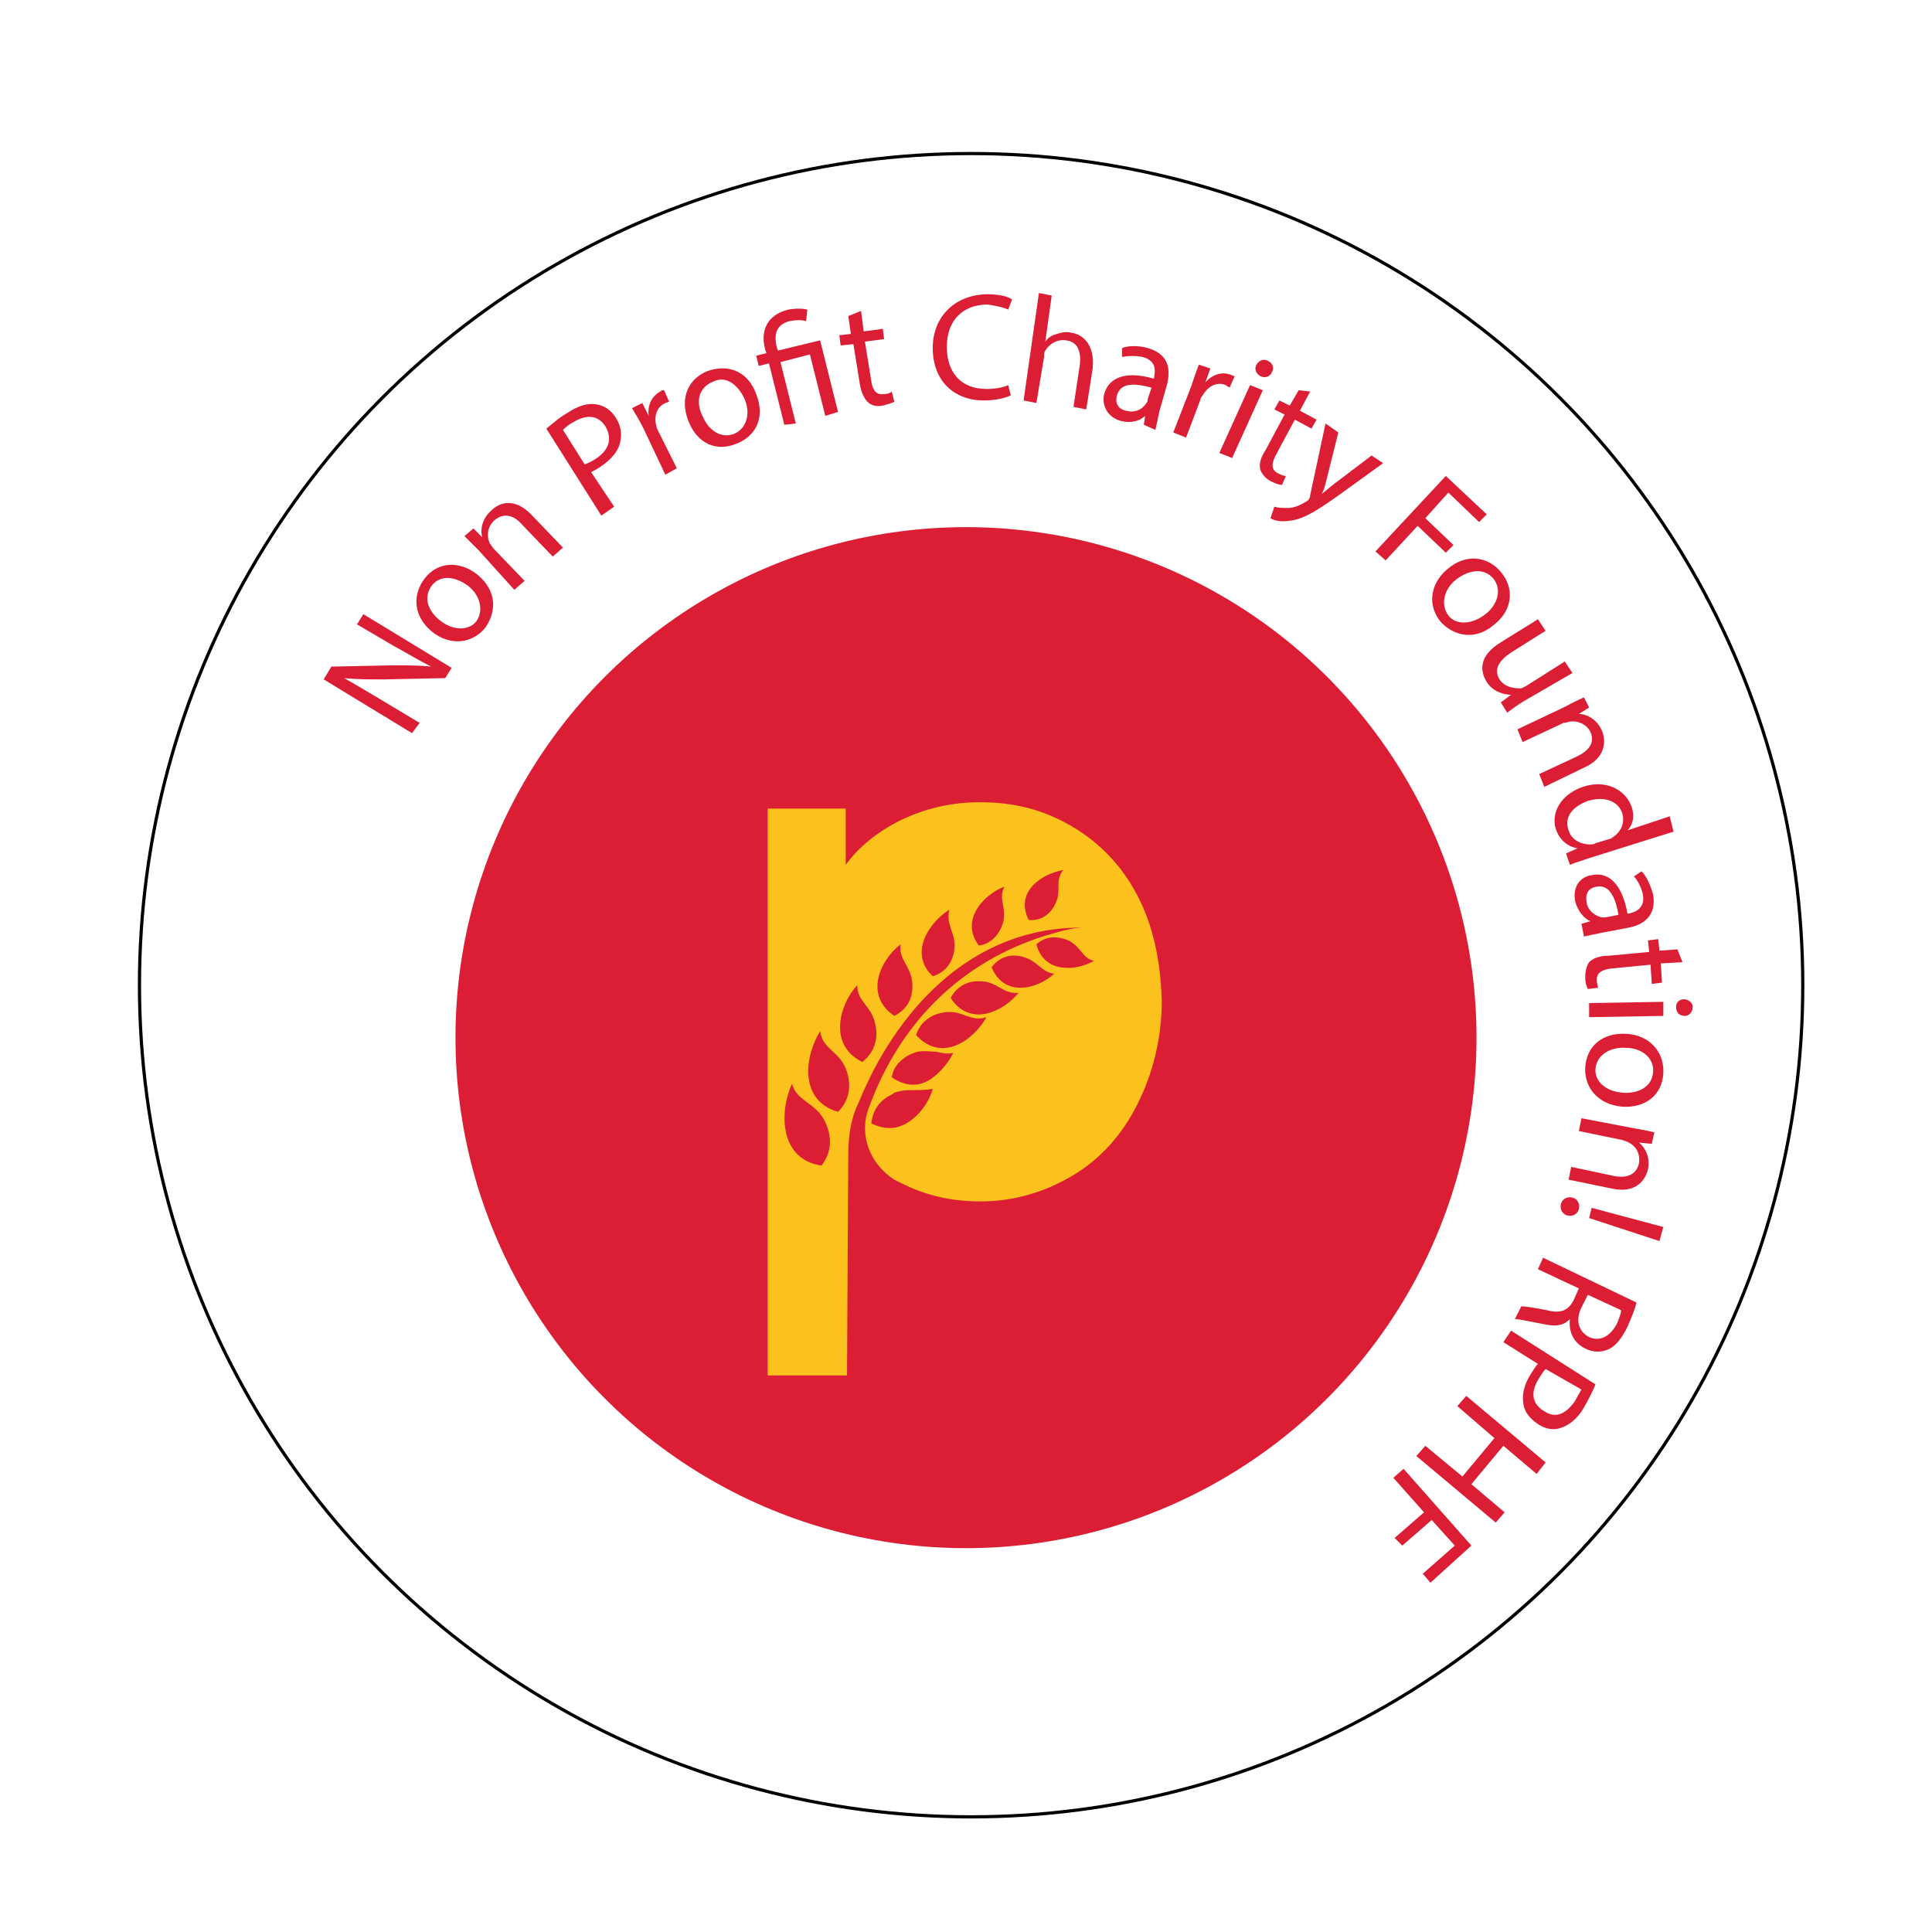 <?xml version="1.0" encoding="utf-8"?>
<!-- Generator: Adobe Illustrator 23.0.5, SVG Export Plug-In . SVG Version: 6.00 Build 0)  -->
<svg version="1.1" id="Layer_1" xmlns="http://www.w3.org/2000/svg" xmlns:xlink="http://www.w3.org/1999/xlink" x="0px" y="0px"
	 viewBox="0 0 151 151" style="enable-background:new 0 0 151 151;" xml:space="preserve">
<style type="text/css">
	.st0{fill:#DC1E35;}
	.st1{fill:#FBC11D;}
	.st2{fill:none;stroke:#000000;stroke-width:0.25;stroke-miterlimit:10;}
</style>
<g>
	<path class="st0" d="M32.2,57.3l-6.9-4.2l0.6-1l4.8-0.1c1.1,0,2.1,0,3,0.1l0,0c-1-0.5-1.8-1-2.9-1.6l-2.9-1.7l0.5-0.8l6.9,4.2
		L34.8,53l-4.8,0.1c-1.1,0-2.1,0-3.1-0.1l0,0c0.9,0.5,1.7,1,2.9,1.7l3,1.8L32.2,57.3z"/>
	<path class="st0" d="M37.3,44.9c1.7,1.4,1.4,3.1,0.6,4.2c-1,1.2-2.7,1.4-4.1,0.3c-1.5-1.2-1.6-2.9-0.6-4.2
		C34.2,43.9,35.9,43.8,37.3,44.9z M34.4,48.5c1,0.8,2.2,0.8,2.8,0.1c0.6-0.8,0.4-2-0.6-2.8c-0.8-0.6-2-1-2.8-0.1
		C33,46.7,33.5,47.8,34.4,48.5z"/>
	<path class="st0" d="M37.4,43c-0.4-0.4-0.8-0.8-1.1-1.1l0.7-0.6l0.7,0.7l0,0c-0.2-0.6,0-1.5,0.7-2.1c0.6-0.6,1.8-1.1,3.2,0.4
		l2.4,2.5l-0.8,0.7L40.8,41c-0.6-0.7-1.4-1-2.2-0.3c-0.5,0.5-0.6,1.2-0.3,1.8c0.1,0.1,0.2,0.3,0.3,0.4l2.4,2.5l-0.8,0.7L37.4,43z"/>
	<path class="st0" d="M42.7,33.5c0.4-0.3,0.9-0.8,1.6-1.2c0.9-0.6,1.6-0.8,2.3-0.7c0.6,0.1,1.1,0.4,1.5,1c0.4,0.6,0.5,1.2,0.4,1.8
		c-0.1,0.8-0.7,1.5-1.6,2.1c-0.3,0.2-0.5,0.3-0.7,0.4l1.8,2.7L47,40.3L42.7,33.5z M45.7,36.3c0.2-0.1,0.5-0.2,0.8-0.4
		c1.1-0.7,1.4-1.6,0.8-2.6c-0.6-0.9-1.5-0.9-2.5-0.3c-0.4,0.2-0.7,0.5-0.8,0.6L45.7,36.3z"/>
	<path class="st0" d="M50.3,33.5c-0.3-0.6-0.6-1.1-0.9-1.6l0.8-0.4l0.5,1l0,0c-0.1-0.8,0.2-1.5,0.9-1.9c0.1-0.1,0.2-0.1,0.3-0.1
		l0.4,0.9c-0.1,0-0.2,0.1-0.3,0.1c-0.7,0.3-0.9,1.1-0.7,1.8c0,0.1,0.1,0.3,0.2,0.5l1.4,2.8l-0.9,0.5L50.3,33.5z"/>
	<path class="st0" d="M59.1,30.8c0.8,2-0.2,3.4-1.6,3.9c-1.5,0.6-3,0-3.7-1.8c-0.7-1.8,0-3.3,1.5-3.9C57,28.4,58.5,29.1,59.1,30.8z
		 M54.9,32.5c0.5,1.2,1.5,1.8,2.5,1.4c0.9-0.4,1.3-1.5,0.8-2.7c-0.4-0.9-1.3-1.9-2.4-1.4C54.5,30.3,54.4,31.5,54.9,32.5z"/>
	<path class="st0" d="M61.3,33.2l-1.2-4.8l-0.8,0.2l-0.2-0.8l0.8-0.2l-0.1-0.3c-0.4-1.5,0.2-2.7,1.8-3.1c0.5-0.1,1.2-0.1,1.5,0
		l-0.1,0.9c-0.3-0.1-0.8-0.1-1.3,0c-1.1,0.3-1.2,1.1-1,2l0.1,0.3l3.3-0.8l1.4,5.6l-1,0.3l-1.2-4.8l-2.3,0.6l1.2,4.8L61.3,33.2z"/>
	<path class="st0" d="M67.3,24.3l0.2,1.6l1.5-0.2l0.1,0.8l-1.5,0.2l0.5,3.1c0.1,0.7,0.4,1.1,1,1c0.3,0,0.5-0.1,0.6-0.2l0.2,0.8
		c-0.2,0.1-0.5,0.2-0.9,0.3c-0.5,0.1-0.9,0-1.2-0.3c-0.3-0.3-0.5-0.8-0.6-1.4l-0.5-3.1L65.7,27l-0.1-0.8l0.9-0.1l-0.2-1.4L67.3,24.3
		z"/>
	<path class="st0" d="M79,30.9c-0.4,0.2-1.2,0.4-2.1,0.4c-2.3,0-4-1.5-4-4.1c0-2.5,1.8-4.2,4.3-4.2c1,0,1.6,0.2,1.9,0.4l-0.3,0.8
		c-0.4-0.2-1-0.3-1.6-0.4c-1.9,0-3.2,1.2-3.2,3.3c0,2,1.1,3.3,3.1,3.3c0.6,0,1.3-0.1,1.7-0.3L79,30.9z"/>
	<path class="st0" d="M81.2,22.9l1,0.2l-0.5,3.6l0,0c0.2-0.3,0.5-0.5,0.9-0.6c0.3-0.1,0.7-0.2,1.1-0.1c0.8,0.1,1.9,0.8,1.7,2.8
		L84.9,32l-1-0.2l0.5-3.3c0.1-0.9-0.1-1.8-1.1-1.9c-0.7-0.1-1.3,0.3-1.6,0.8c-0.1,0.1-0.1,0.3-0.1,0.5L81,31.5l-1-0.2L81.2,22.9z"/>
	<path class="st0" d="M89.4,33.2l0.1-0.7l0,0c-0.4,0.4-1.1,0.6-1.9,0.4c-1.1-0.3-1.5-1.3-1.3-2.1c0.4-1.4,1.8-1.8,3.9-1.2l0-0.1
		c0.1-0.5,0.2-1.3-0.9-1.6c-0.5-0.1-1.1-0.1-1.6,0l0-0.7c0.5-0.2,1.3-0.2,2,0c1.7,0.5,1.8,1.7,1.5,2.9l-0.6,2.1
		c-0.1,0.5-0.2,1-0.3,1.4L89.4,33.2z M90,30.3c-1.1-0.3-2.4-0.5-2.7,0.6c-0.2,0.7,0.2,1.1,0.7,1.2c0.7,0.2,1.3-0.1,1.6-0.6
		c0.1-0.1,0.1-0.2,0.1-0.3L90,30.3z"/>
	<path class="st0" d="M93.1,30.2c0.2-0.6,0.4-1.2,0.6-1.7l0.9,0.3l-0.4,1.1l0,0c0.5-0.6,1.3-0.9,2-0.6c0.1,0,0.2,0.1,0.3,0.1
		l-0.4,0.9c-0.1-0.1-0.2-0.1-0.3-0.2c-0.7-0.3-1.4,0.1-1.8,0.8c-0.1,0.1-0.2,0.3-0.2,0.4l-1.1,2.9l-1-0.4L93.1,30.2z"/>
	<path class="st0" d="M95.3,35.4l2.4-5.3l1,0.4l-2.4,5.3L95.3,35.4z M99.4,29.1c-0.1,0.3-0.5,0.5-0.9,0.3c-0.3-0.2-0.5-0.5-0.3-0.9
		c0.2-0.3,0.5-0.5,0.9-0.3C99.5,28.4,99.6,28.8,99.4,29.1z"/>
	<path class="st0" d="M102.4,30.6l-0.8,1.5l1.3,0.7l-0.4,0.7l-1.3-0.7l-1.5,2.8c-0.3,0.6-0.4,1.1,0.2,1.4c0.2,0.1,0.4,0.2,0.6,0.2
		l-0.3,0.7c-0.2,0-0.5-0.1-0.9-0.3c-0.4-0.2-0.7-0.6-0.8-0.9c-0.1-0.4,0-0.9,0.4-1.5l1.5-2.8l-0.8-0.4l0.4-0.7l0.8,0.4l0.7-1.2
		L102.4,30.6z"/>
	<path class="st0" d="M104.6,33.8l-0.9,3.6c-0.1,0.4-0.2,0.9-0.4,1.2l0,0c0.3-0.2,0.6-0.5,1-0.8l2.9-2.2l0.9,0.6l-3.6,2.6
		c-1.7,1.2-2.7,1.8-3.7,1.9c-0.7,0.1-1.2,0-1.5-0.2l0.3-0.9c0.3,0.1,0.6,0.1,1.1,0.1c0.4,0,0.9-0.2,1.4-0.5c0.1-0.1,0.2-0.1,0.2-0.2
		c0,0,0.1-0.1,0.1-0.3l1.2-5.6L104.6,33.8z"/>
	<path class="st0" d="M113,37.2l3.2,3l-0.6,0.6l-2.4-2.3l-1.8,2l2.2,2.1l-0.6,0.6l-2.2-2.1l-2.5,2.7l-0.8-0.7L113,37.2z"/>
	<path class="st0" d="M116.8,48.8c-1.6,1.4-3.3,0.8-4.2-0.2c-1-1.2-0.9-2.9,0.5-4.1c1.5-1.3,3.2-1,4.2,0.2
		C118.4,46,118.2,47.7,116.8,48.8z M113.8,45.3c-1,0.8-1.2,2-0.6,2.8c0.6,0.8,1.9,0.7,2.9-0.1c0.8-0.6,1.4-1.8,0.6-2.8
		C115.9,44.3,114.7,44.6,113.8,45.3z"/>
	<path class="st0" d="M119.1,54.8c-0.5,0.3-0.9,0.6-1.3,0.9l-0.5-0.8l0.8-0.6l0,0c-0.5,0-1.4-0.2-1.9-1c-0.5-0.8-0.7-2,1.1-3.1
		l2.9-1.8l0.6,0.9l-2.7,1.7c-0.9,0.6-1.4,1.3-0.9,2.1c0.4,0.6,1.1,0.7,1.6,0.7c0.2,0,0.3-0.1,0.5-0.2l3-1.9l0.6,0.9L119.1,54.8z"/>
	<path class="st0" d="M122.4,55.2c0.5-0.3,1-0.5,1.4-0.7l0.4,0.8l-0.8,0.5l0,0c0.6,0,1.4,0.4,1.8,1.3c0.3,0.7,0.4,2.1-1.4,2.9
		l-3.1,1.5l-0.4-1l3-1.4c0.8-0.4,1.4-1,1-1.9c-0.3-0.6-1-0.9-1.6-0.8c-0.1,0-0.3,0.1-0.5,0.1l-3.2,1.5l-0.4-1L122.4,55.2z"/>
	<path class="st0" d="M130.8,65l-6.7,2.1c-0.5,0.2-1,0.3-1.4,0.5l-0.3-0.9l0.9-0.4l0,0c-0.7-0.1-1.4-0.6-1.7-1.5
		c-0.4-1.3,0.4-2.7,2.1-3.3c1.8-0.6,3.3,0.2,3.8,1.5c0.3,0.8,0.1,1.5-0.3,1.9l0,0l3.3-1.1L130.8,65z M125.7,65.6
		c0.1,0,0.3-0.1,0.4-0.2c0.6-0.4,0.9-1.1,0.7-1.8c-0.3-1-1.4-1.4-2.7-1c-1.1,0.4-1.9,1.2-1.5,2.3c0.2,0.7,0.9,1.1,1.7,1.1
		c0.1,0,0.3,0,0.4-0.1L125.7,65.6z"/>
	<path class="st0" d="M123.6,72.2l0.7-0.2l0,0c-0.5-0.2-1-0.8-1.2-1.6c-0.2-1.2,0.5-1.9,1.3-2c1.4-0.3,2.4,0.8,2.8,3l0.1,0
		c0.5-0.1,1.3-0.4,1.1-1.5c-0.1-0.5-0.4-1.1-0.7-1.4l0.6-0.4c0.4,0.4,0.7,1.1,0.9,1.8c0.3,1.7-0.8,2.4-1.9,2.6l-2.1,0.4
		c-0.5,0.1-1,0.2-1.4,0.3L123.6,72.2z M126.5,71.5c-0.2-1.1-0.6-2.4-1.7-2.2c-0.7,0.1-0.9,0.6-0.8,1.2c0.1,0.7,0.7,1.1,1.2,1.2
		c0.1,0,0.2,0,0.3,0L126.5,71.5z"/>
	<path class="st0" d="M131.5,75.2l-1.7,0.1l0.1,1.5l-0.8,0.1l-0.1-1.5l-3.1,0.3c-0.7,0.1-1.1,0.3-1.1,0.9c0,0.3,0.1,0.5,0.1,0.6
		l-0.8,0.1c-0.1-0.2-0.2-0.5-0.2-0.9c0-0.5,0.1-0.9,0.3-1.2c0.3-0.3,0.8-0.5,1.5-0.5l3.2-0.3l-0.1-0.9l0.8-0.1l0.1,0.9l1.4-0.1
		L131.5,75.2z"/>
	<path class="st0" d="M124.2,78.4l5.8-0.1l0,1.1l-5.8,0.1L124.2,78.4z M131.7,79.4c-0.4,0-0.7-0.2-0.7-0.7c0-0.4,0.3-0.6,0.6-0.6
		c0.4,0,0.7,0.3,0.7,0.6C132.3,79.1,132,79.4,131.7,79.4z"/>
	<path class="st0" d="M126.8,86.5c-2.1-0.2-3-1.7-2.9-3.1c0.1-1.6,1.3-2.7,3.2-2.6c1.9,0.1,3,1.5,2.9,3.1
		C129.9,85.6,128.6,86.6,126.8,86.5z M127.1,81.9c-1.3-0.1-2.3,0.6-2.4,1.6c-0.1,1,0.8,1.8,2.1,1.9c1,0.1,2.3-0.3,2.4-1.6
		C129.3,82.6,128.2,81.9,127.1,81.9z"/>
	<path class="st0" d="M127.8,88.2c0.6,0.1,1.1,0.2,1.5,0.3l-0.2,0.9l-1-0.1l0,0c0.5,0.4,0.9,1.2,0.7,2.1c-0.2,0.8-0.9,1.9-2.8,1.5
		l-3.4-0.7l0.2-1l3.3,0.7c0.9,0.2,1.8,0,2-1c0.1-0.7-0.2-1.3-0.8-1.6c-0.1-0.1-0.3-0.1-0.5-0.2l-3.4-0.7l0.2-1L127.8,88.2z"/>
	<path class="st0" d="M122.9,93.6c0.4,0.1,0.6,0.5,0.5,0.9c-0.1,0.4-0.5,0.6-0.9,0.5c-0.4-0.1-0.6-0.5-0.5-0.9
		C122.1,93.7,122.5,93.5,122.9,93.6z M124.4,94.4l5.6,1.5l-0.3,1.1l-5.5-1.8L124.4,94.4z"/>
	<path class="st0" d="M127.9,101.8c-0.1,0.5-0.4,1.2-0.7,1.9c-0.5,1-1,1.6-1.6,1.8c-0.5,0.2-1.1,0.2-1.7-0.1c-1-0.5-1.3-1.4-1.2-2.3
		l0,0c-0.5,0.5-1.1,0.6-2,0.4c-1.1-0.2-1.9-0.4-2.3-0.4l0.5-1c0.3,0,1,0.1,2,0.3c1.1,0.3,1.7,0,2.1-0.8l0.4-0.9l-3.2-1.5l0.4-0.9
		L127.9,101.8z M124.1,101.2l-0.5,1c-0.5,1-0.2,1.9,0.6,2.3c0.9,0.4,1.7-0.1,2.2-1.1c0.2-0.5,0.3-0.8,0.3-1L124.1,101.2z"/>
	<path class="st0" d="M124.7,108.2c-0.2,0.5-0.5,1.1-0.9,1.8c-0.5,0.9-1.2,1.4-1.8,1.6c-0.6,0.2-1.2,0.1-1.8-0.3
		c-0.6-0.4-1-0.9-1.1-1.4c-0.2-0.8,0-1.7,0.6-2.6c0.2-0.3,0.3-0.5,0.5-0.7l-2.7-1.7l0.6-0.9L124.7,108.2z M120.8,107
		c-0.2,0.2-0.3,0.4-0.5,0.7c-0.7,1.1-0.6,2,0.4,2.6c0.9,0.6,1.7,0.2,2.4-0.8c0.2-0.4,0.4-0.7,0.5-0.9L120.8,107z"/>
	<path class="st0" d="M120.1,115.2l-2.6-2.2l-2.5,3l2.6,2.2l-0.7,0.8l-6.2-5.2l0.7-0.8l2.9,2.4l2.5-3l-2.9-2.5l0.7-0.8l6.2,5.2
		L120.1,115.2z"/>
	<path class="st0" d="M115,120.8l-3.2,2.9l-0.6-0.7l2.5-2.2l-1.8-2l-2.3,2l-0.6-0.6l2.3-2l-2.4-2.7l0.8-0.7L115,120.8z"/>
</g>
<circle class="st0" cx="75.5" cy="81.1" r="39.9"/>
<path class="st1" d="M88.9,70c-1.2-2.3-2.9-4.1-5.1-5.4c-2.2-1.3-4.5-1.9-7.2-1.9c-2.3,0-4.3,0.5-6.2,1.4c-1.8,0.9-3.3,2.1-4.3,3.5
	v-4.4H60V99v8.5v0h6.2l0.1-17.3c0-1.4,0.2-2.8,0.8-4c0,0,0,0,0,0c2.8-6.9,8.6-13.8,17.6-13.7c0.2,0,0.3,0,0.4,0c-0.1,0-0.3,0-0.4,0
	c-0.5,0-1.2,0.1-2.2,0.4c-7,1.9-12.1,6.8-14.6,13.7l0,0c-0.8,2.1,0.1,4.4,2,5.6c0.2,0.1,0.4,0.2,0.6,0.3c1.8,0.9,3.8,1.4,6.1,1.4
	c2.6,0,5-0.7,7.2-2c2.2-1.3,3.9-3.2,5.1-5.6c1.2-2.4,1.9-5.1,1.9-8.1C90.7,75,90.1,72.3,88.9,70 M61.9,84.7c0.4,1.4,1.7,1.4,2.5,2.8
	c0.7,1.3,0.6,2.6-0.2,3.6C60.9,90.6,60.9,86.9,61.9,84.7 M65.5,86.9c-3.1-0.9-2.6-4.4-1.4-6.3c0.2,1.4,1.4,1.5,2,2.9
	C66.6,84.8,66.4,86,65.5,86.9 M67.4,83c-2.7-1.3-1.8-4.5-0.4-6c0,1.3,1.1,1.6,1.4,3C68.7,81.2,68.3,82.3,67.4,83 M69.9,79.4
	c-2.4-1.6-1.1-4.4,0.5-5.6c-0.2,1.2,0.8,1.7,0.9,3C71.4,78,70.9,78.9,69.9,79.4 M74.6,74.1c-0.1,1.1-0.7,1.9-1.7,2.2
	c-1.9-1.8-0.3-4.2,1.3-5.2C73.9,72.3,74.7,72.9,74.6,74.1 M78.4,72.1c-0.3,1-1,1.7-1.9,1.8c-1.5-2,0.4-4,2-4.6
	C78,70.3,78.7,70.9,78.4,72.1 M82.5,70.6c-0.4,0.9-1.2,1.4-2.1,1.3c-1.1-2.2,1-3.6,2.7-3.9C82.4,68.9,83,69.6,82.5,70.6 M71,87.7
	c-0.9,0.6-1.9,0.6-2.9,0.1c0.1-0.9,0.5-1.6,1.3-2.1c0.2-0.1,0.4-0.2,0.5-0.3c0.6-0.2,1.1-0.2,1.6-0.2c0.4,0,0.9,0,1.4-0.1
	C72.6,86.2,71.8,87.2,71,87.7 M72.8,84.3c-0.7,0.5-1.8,0.8-3.1-0.1c0.1-0.7,0.5-1.2,1.1-1.6c0.3-0.2,0.6-0.3,0.9-0.4
	c0.6-0.1,1.1,0,1.5,0c0.4,0.1,0.8,0.2,1.3,0.1C74.1,83.1,73.5,83.8,72.8,84.3 M71.6,80.9c0.3-1,1.2-1.7,2.4-1.8
	c1.3-0.1,1.9,0.8,3.1,0.4C76.1,81.3,73.6,83.1,71.6,80.9 M74.3,78c0.5-0.9,1.3-1.4,2.5-1.3c1.2,0.1,1.6,1,2.8,0.9
	C78.4,79.1,75.8,80.3,74.3,78 M77.5,75.6c0.6-0.8,1.5-1.1,2.5-0.8c1.1,0.3,1.4,1.2,2.4,1.3C81.1,77.3,78.5,78,77.5,75.6 M81,73.8
	c0.7-0.6,1.5-0.7,2.5-0.3c1,0.5,1.1,1.4,2,1.6C84.1,75.9,81.6,76.1,81,73.8"/>
<circle class="st2" cx="75.9" cy="77" r="65"/>
</svg>
